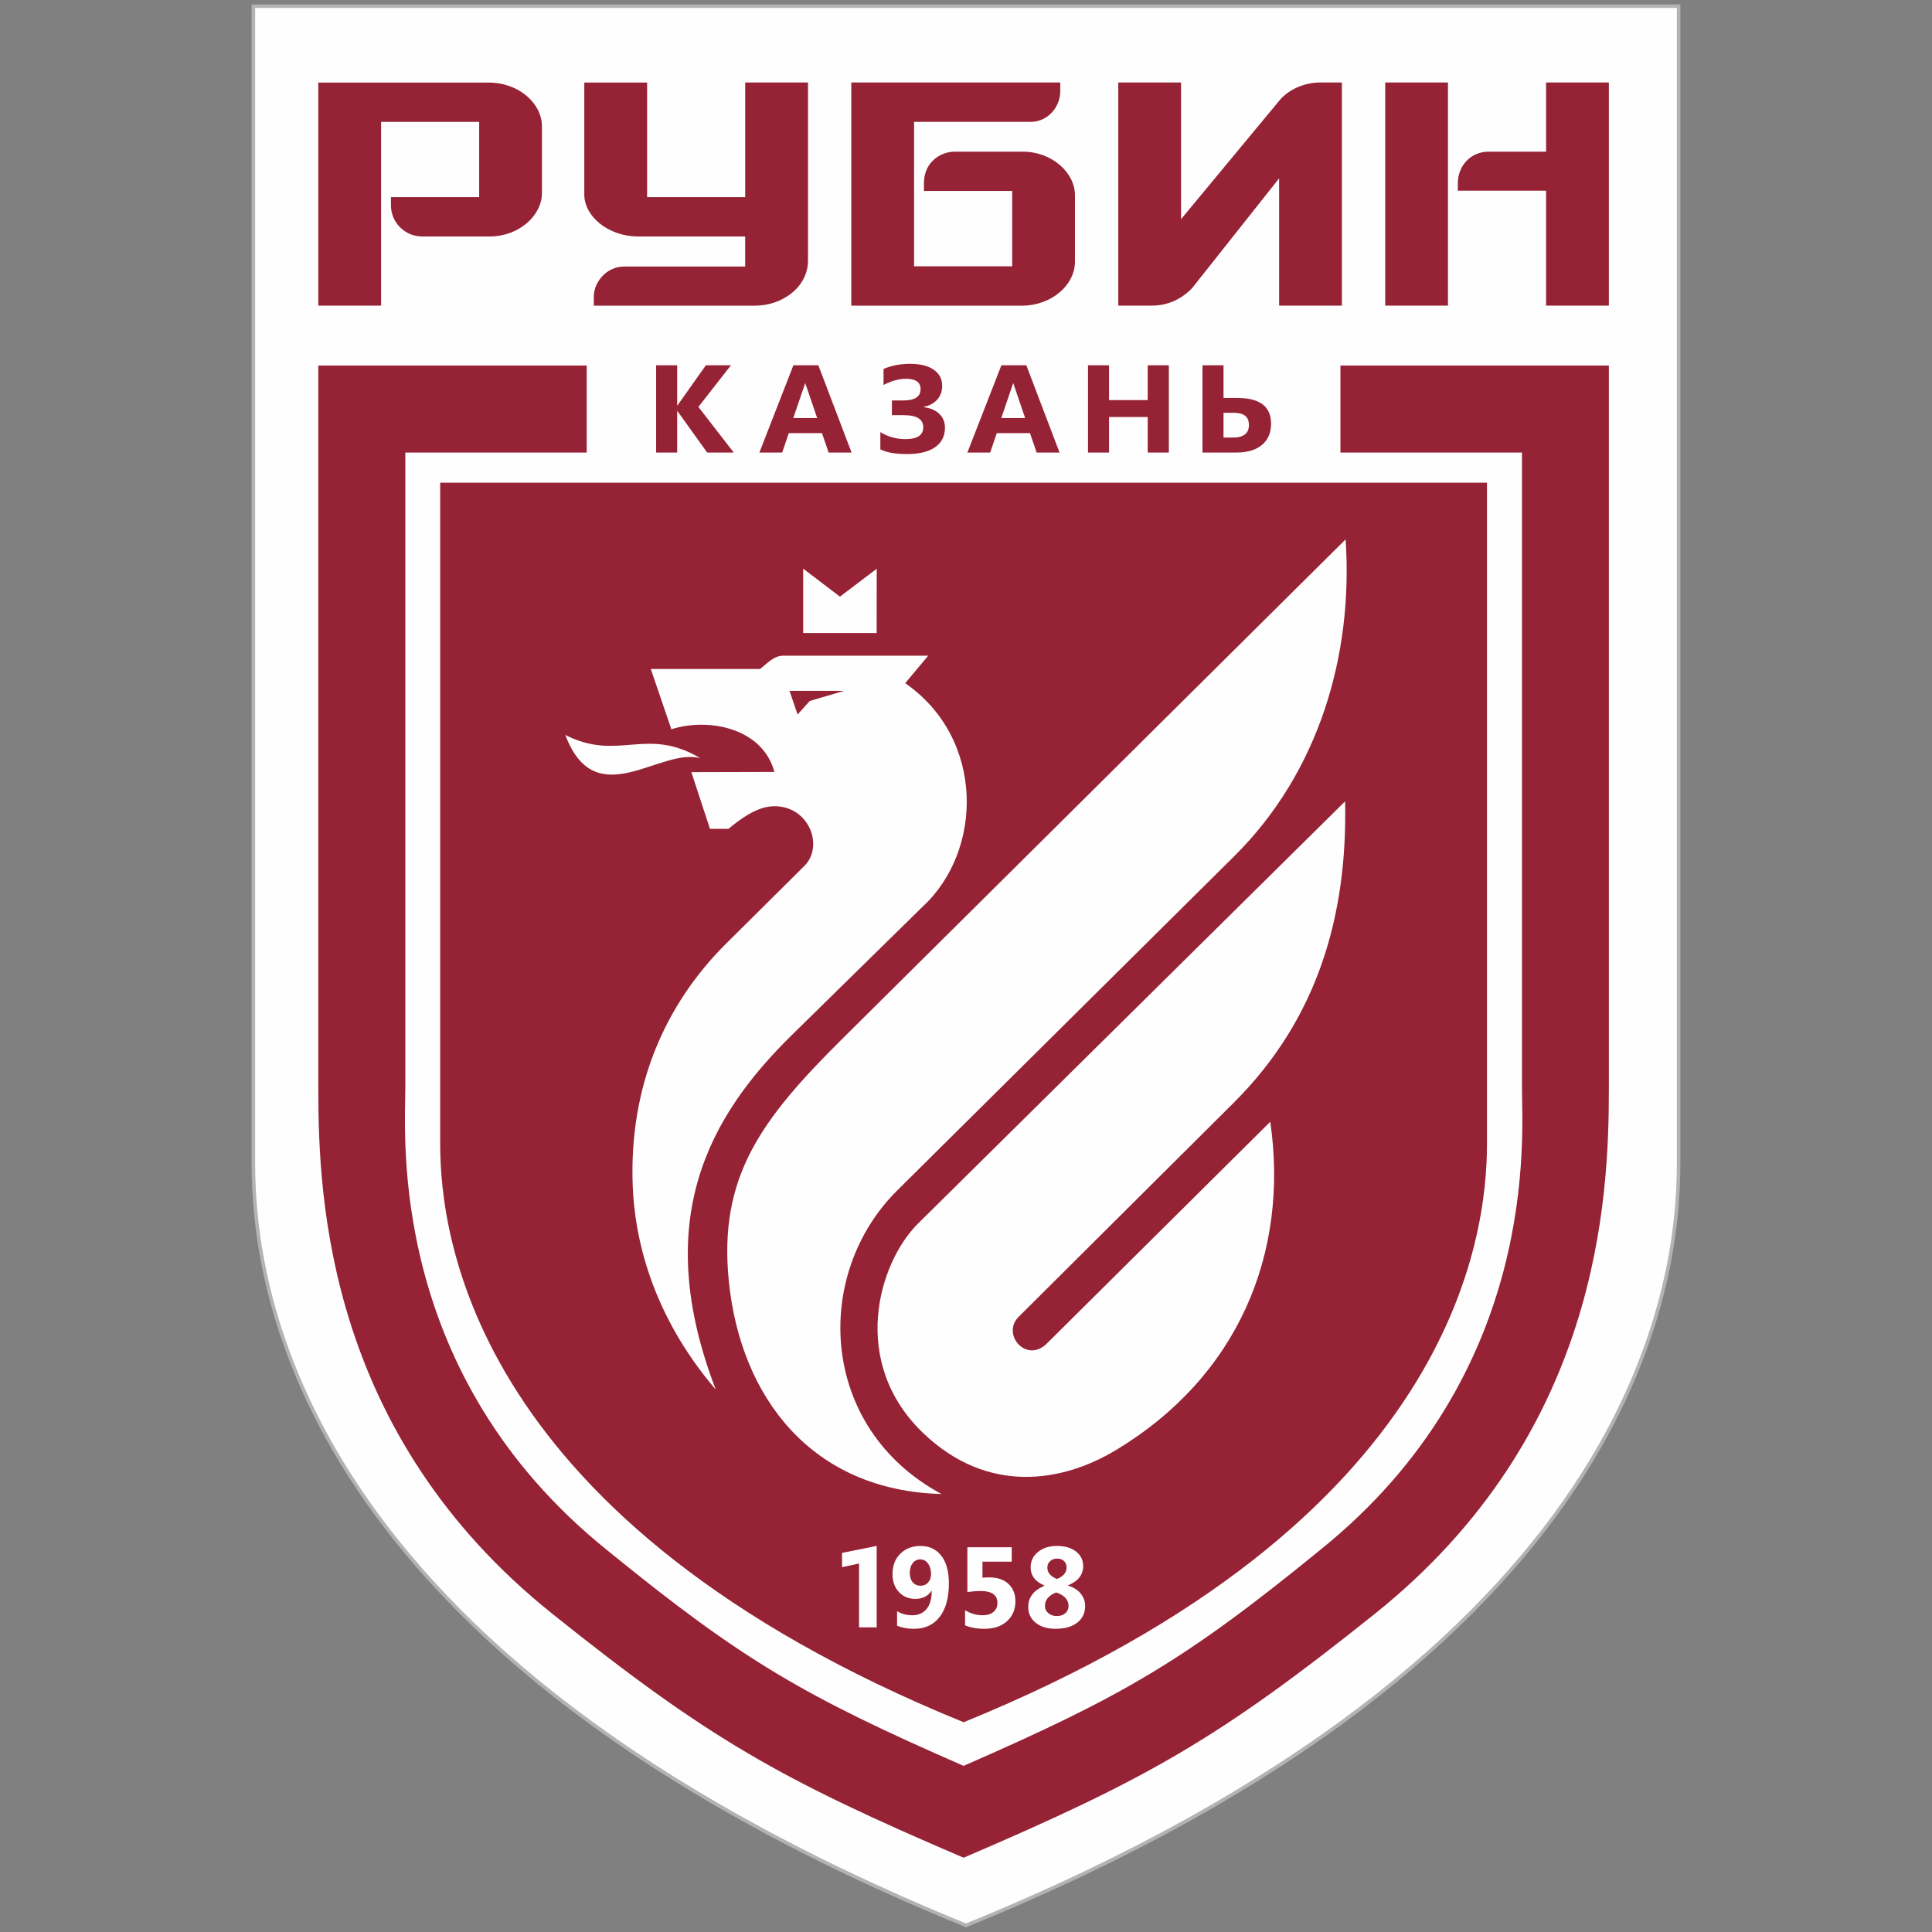 <?xml version="1.0" encoding="UTF-8"?>
<svg xmlns="http://www.w3.org/2000/svg" width="144" height="144" viewBox="0 0 144 144" fill="none">
  <rect x="0" y="0" width="144" height="144" fill="#808080" stroke="none"/>
  <g clip-path="url(#clip0_10403_3649)">
    <path d="M72.004 143.363C22.302 123.124 19.016 96.062 19.016 86.685V0.591H124.983V86.685C124.983 96.06 121.696 123.123 72.004 143.363Z" stroke="#B2B3B3" stroke-width="0.525" stroke-miterlimit="22.93"></path>
    <path fill-rule="evenodd" clip-rule="evenodd" d="M72.004 143.363C22.302 123.124 19.016 96.062 19.016 86.685V0.591H124.983V86.685C124.983 96.06 121.696 123.123 72.004 143.363Z" fill="#FEFEFE"></path>
    <path fill-rule="evenodd" clip-rule="evenodd" d="M48.232 14.692V6.15H43.55V14.501C43.55 16.122 45.333 17.625 47.563 17.625H55.541V19.863H46.551C45.127 19.863 44.259 21.114 44.259 22.082V22.782H56.282C58.316 22.782 60.223 21.396 60.223 19.419V6.148H55.543V14.691H48.233L48.232 14.692ZM100.017 6.148H98.389C97.33 6.148 96.16 6.587 95.418 7.42L88.028 16.339V6.148H83.35V22.78H85.848C87.468 22.78 88.474 21.881 88.857 21.47L95.338 13.292V22.78H100.018V6.148H100.017ZM76.136 22.783H63.45V6.148H79.026V6.79C79.026 7.977 78.099 9.083 76.823 9.083H68.13V19.85H75.443V14.232H68.865V13.654C68.865 12.095 70.088 11.305 71.16 11.305H76.24C78.39 11.305 80.121 12.857 80.121 14.544V19.505C80.121 21.21 78.427 22.783 76.138 22.783H76.136ZM23.725 6.155H36.411C38.702 6.155 40.395 7.725 40.395 9.432V14.386C40.395 16.073 38.664 17.624 36.514 17.624H31.455C30.198 17.624 29.139 16.601 29.139 15.307V14.692H35.715V9.087H28.404V22.78H23.724V6.155H23.725ZM107.923 6.148H103.245V22.78H107.923V6.148ZM108.658 14.212H115.236V22.778H119.915V6.148H115.236V11.303H110.954C109.677 11.301 108.658 12.295 108.658 13.673V14.212Z" fill="#962235"></path>
    <path fill-rule="evenodd" clip-rule="evenodd" d="M71.82 138.464C58.126 132.598 52.824 129.611 41.178 120.292C24.45 106.916 23.725 89.444 23.725 81.168V27.246H43.73V33.731H30.21V81.087C30.21 84.597 28.816 102.346 45.294 115.575C55.386 123.801 59.975 126.439 71.82 131.617C83.664 126.439 88.254 123.801 98.336 115.575C114.835 102.346 113.439 84.597 113.439 81.087V33.731H99.909V27.246H119.915V81.168C119.915 89.444 119.183 106.916 102.462 120.292C90.812 129.611 85.508 132.598 71.82 138.464Z" fill="#962235"></path>
    <path d="M78.973 33.73H77.264L76.769 32.282H74.293L73.802 33.73H72.103L74.638 27.225H76.497L78.973 33.73ZM76.409 31.158L75.519 28.551L74.628 31.158H76.409ZM54.691 33.73H52.709L50.473 30.612V33.73H48.904V27.225H50.473V30.247L52.613 27.225H54.482L52.054 30.329L54.69 33.731L54.691 33.73ZM63.471 33.73H61.761L61.266 32.282H58.79L58.3 33.73H56.6L59.135 27.225H60.995L63.471 33.73ZM60.907 31.158L60.017 28.551L59.126 31.158H60.907ZM65.616 33.49V32.206C66.168 32.553 66.799 32.728 67.504 32.728C68.378 32.728 68.815 32.433 68.815 31.842C68.815 31.251 68.335 30.944 67.371 30.944H66.478V29.847H67.333C68.188 29.847 68.614 29.567 68.614 29.003C68.614 28.489 68.251 28.232 67.523 28.232C67.002 28.232 66.447 28.387 65.854 28.695V27.498C66.448 27.244 67.106 27.117 67.828 27.117C68.588 27.117 69.178 27.264 69.598 27.558C70.016 27.853 70.226 28.252 70.226 28.757C70.226 29.153 70.106 29.49 69.87 29.767C69.632 30.045 69.293 30.23 68.852 30.327V30.35C69.347 30.41 69.735 30.577 70.015 30.851C70.294 31.125 70.433 31.465 70.433 31.87C70.433 32.497 70.192 32.982 69.707 33.326C69.221 33.671 68.521 33.843 67.609 33.843C66.697 33.843 66.076 33.725 65.614 33.49H65.616ZM87.118 33.73H85.544V31.08H82.661V33.73H81.093V27.225H82.661V29.821H85.544V27.225H87.118V33.73ZM89.626 33.73V27.225H91.194V29.661H92.218C93.899 29.661 94.737 30.299 94.737 31.575C94.737 32.255 94.512 32.786 94.058 33.163C93.606 33.541 92.966 33.73 92.141 33.73H89.626ZM91.194 30.768V32.613H91.903C92.693 32.613 93.087 32.3 93.087 31.674C93.087 31.048 92.702 30.767 91.932 30.767H91.194V30.768Z" fill="#962235"></path>
    <path fill-rule="evenodd" clip-rule="evenodd" d="M71.823 128.365C35.228 113.463 32.809 92.158 32.809 85.254V35.977H110.831V85.254C110.831 92.156 108.409 113.465 71.823 128.365Z" fill="#962235"></path>
    <path d="M78.722 118.691C78.165 118.91 77.885 119.247 77.885 119.699C77.885 119.915 77.97 120.094 78.141 120.236C78.313 120.378 78.521 120.449 78.763 120.449C79.029 120.449 79.241 120.378 79.403 120.241C79.562 120.102 79.644 119.92 79.644 119.691C79.644 119.236 79.335 118.902 78.722 118.691ZM79.497 116.835C79.497 116.632 79.433 116.471 79.303 116.35C79.174 116.228 79.003 116.169 78.789 116.169C78.575 116.169 78.407 116.232 78.27 116.358C78.133 116.484 78.064 116.645 78.064 116.843C78.064 117.216 78.302 117.497 78.781 117.688C79.259 117.49 79.497 117.206 79.497 116.834V116.835ZM77.844 118.192V118.172C77.16 117.891 76.818 117.438 76.818 116.811C76.818 116.35 77.002 115.97 77.369 115.671C77.735 115.372 78.209 115.225 78.789 115.225C79.369 115.225 79.851 115.366 80.204 115.644C80.557 115.922 80.733 116.283 80.733 116.724C80.733 117.375 80.356 117.856 79.601 118.164V118.182C80.006 118.3 80.321 118.498 80.545 118.771C80.768 119.045 80.88 119.353 80.88 119.693C80.88 120.22 80.684 120.635 80.294 120.942C79.904 121.247 79.359 121.401 78.66 121.401C78.054 121.401 77.566 121.25 77.195 120.953C76.824 120.655 76.639 120.262 76.639 119.77C76.639 119.057 77.04 118.532 77.844 118.195V118.192ZM71.93 121.14V120.017C72.339 120.265 72.773 120.391 73.234 120.391C73.582 120.391 73.853 120.31 74.048 120.145C74.245 119.981 74.342 119.755 74.342 119.473C74.342 118.882 73.925 118.584 73.088 118.584C72.818 118.584 72.487 118.61 72.103 118.66V115.324H75.409V116.399H73.227V117.594C73.401 117.578 73.567 117.569 73.721 117.569C74.336 117.569 74.817 117.73 75.163 118.053C75.51 118.375 75.684 118.806 75.684 119.351C75.684 119.953 75.478 120.445 75.064 120.827C74.65 121.209 74.09 121.401 73.38 121.401C72.807 121.401 72.325 121.314 71.932 121.142L71.93 121.14ZM68.592 116.228C68.363 116.228 68.176 116.321 68.029 116.505C67.884 116.69 67.809 116.928 67.809 117.219C67.809 117.509 67.882 117.76 68.028 117.933C68.173 118.107 68.37 118.192 68.622 118.192C68.849 118.192 69.036 118.11 69.179 117.944C69.323 117.779 69.395 117.572 69.395 117.321C69.395 117.008 69.32 116.746 69.168 116.537C69.018 116.331 68.826 116.225 68.593 116.225L68.592 116.228ZM66.863 121.166V120.083C67.175 120.287 67.553 120.391 67.996 120.391C68.438 120.391 68.81 120.235 69.063 119.923C69.315 119.61 69.441 119.167 69.445 118.592L69.421 118.584C69.155 118.976 68.754 119.172 68.216 119.172C67.727 119.172 67.322 119.001 67.002 118.661C66.681 118.318 66.523 117.877 66.523 117.331C66.523 116.695 66.716 116.185 67.109 115.8C67.501 115.417 68.007 115.225 68.628 115.225C69.25 115.225 69.775 115.465 70.155 115.949C70.532 116.431 70.724 117.123 70.724 118.022C70.724 119.089 70.496 119.92 70.039 120.512C69.582 121.105 68.943 121.402 68.124 121.402C67.638 121.402 67.218 121.324 66.863 121.169V121.166ZM64.029 121.295V116.535L62.761 116.811V115.744L65.343 115.224V121.295H64.031H64.029Z" fill="#FEFEFE"></path>
    <path fill-rule="evenodd" clip-rule="evenodd" d="M52.212 56.519C48.154 54.098 46.112 56.8 42.136 54.78C44.393 60.771 49.209 55.658 52.212 56.519ZM59.864 47.181V42.384L62.603 44.47L65.346 42.392L65.341 47.181H59.864ZM58.846 51.492L59.447 53.256L60.354 52.245L62.924 51.491H58.846V51.492ZM53.353 103.577C48.487 97.889 47.31 92.132 47.161 88.439C46.861 80.997 49.557 74.859 54.131 70.32L59.958 64.536C61.328 63.177 60.461 60.401 58.105 60.113C56.995 59.977 55.896 60.45 54.289 61.779H52.918L51.529 57.55L57.717 57.534C56.846 54.27 52.827 53.464 50.04 54.355L48.505 49.861H56.65C57.099 49.531 57.643 48.87 58.377 48.87H69.183L67.47 50.92C73.425 55.056 73.28 63.413 68.774 67.57L59.025 77.141C52.87 83.184 48.481 90.928 53.353 103.579V103.577ZM70.175 111.355C60.496 111.098 55.196 104.159 54.322 95.487C53.541 87.724 56.718 83.443 62.779 77.429L100.294 40.202C100.873 48.807 98.309 57.553 91.999 63.81L66.868 88.735C60.562 94.988 61.014 106.421 70.176 111.356L70.175 111.355ZM94.678 83.61L78.026 100.138C76.505 101.648 74.614 99.453 75.928 98.145L91.95 82.195C98.231 75.943 100.438 68.207 100.256 59.728L68.429 91.192C65.482 94.105 63.28 101.523 68.815 106.818C73.641 111.435 79.208 110.465 83.148 108.096C92.296 102.597 96.095 93.388 94.678 83.61Z" fill="#FEFEFE"></path>
  </g>
  <defs>
    <clipPath id="clip0_10403_3649">
      <rect width="107.149" height="144" fill="white" transform="translate(18.425)"></rect>
    </clipPath>
  </defs>
</svg>
